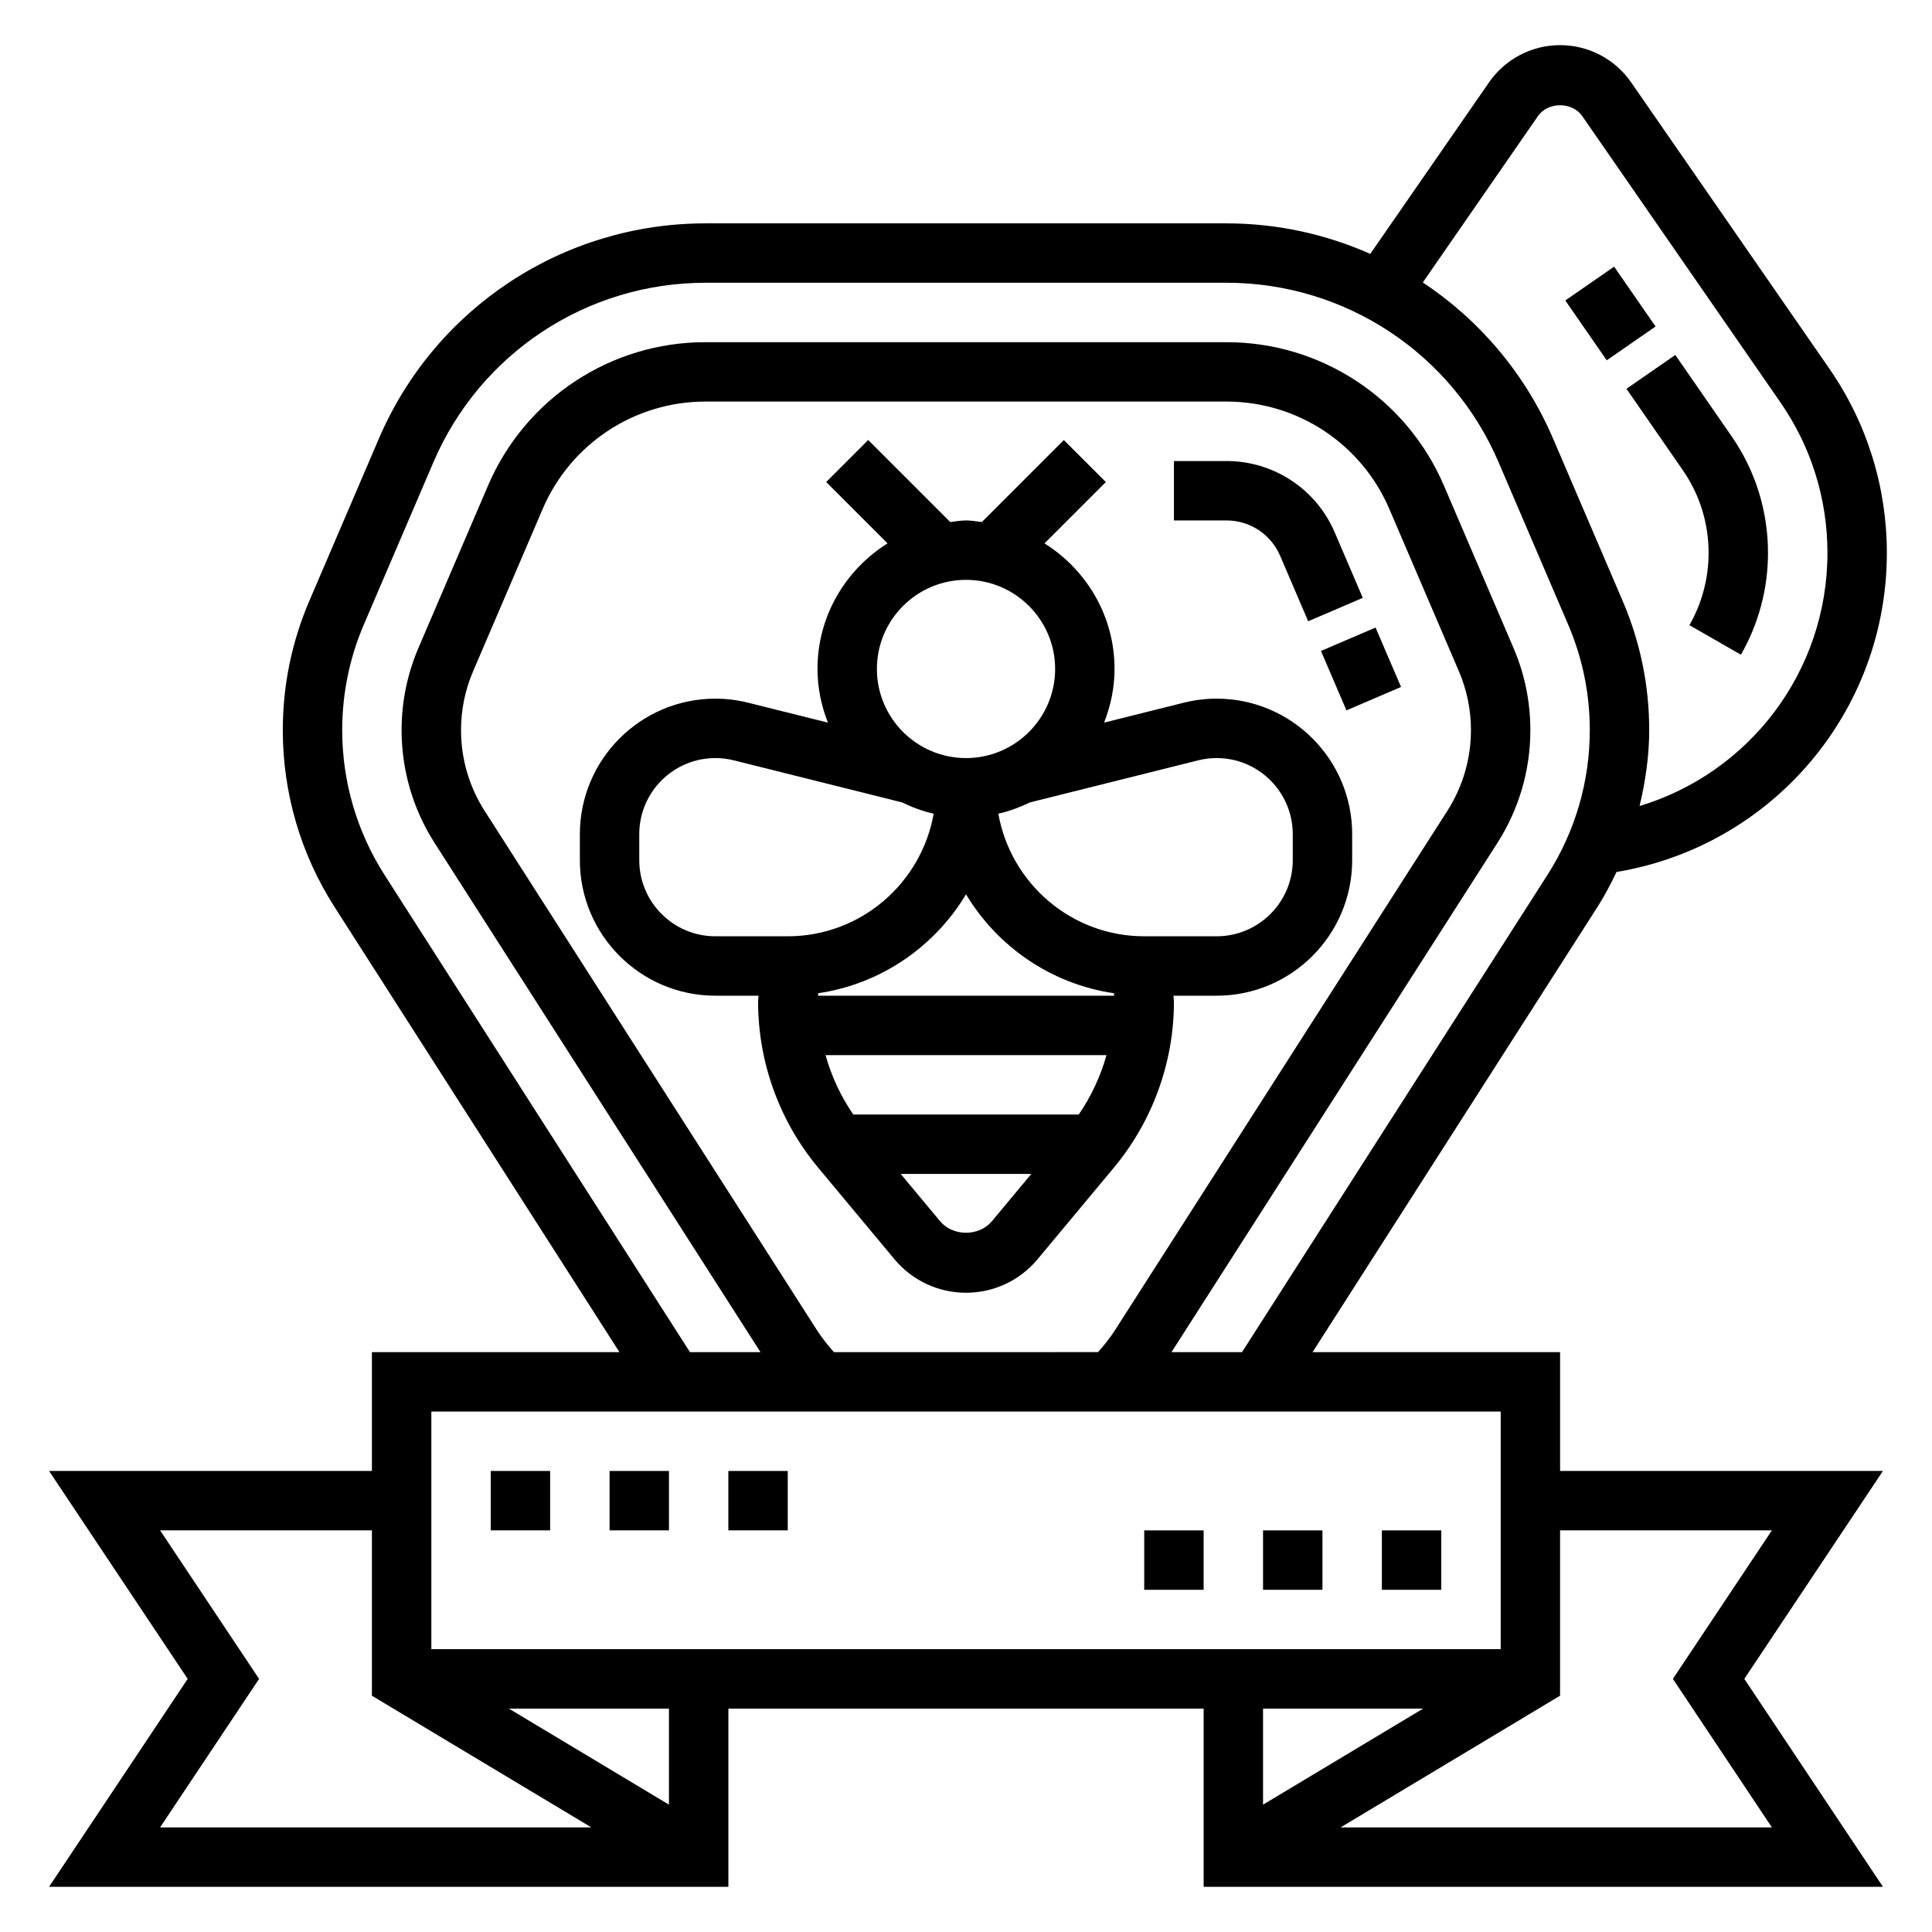 <?xml version="1.0" encoding="UTF-8"?>
<!-- Uploaded to: SVG Repo, www.svgrepo.com, Generator: SVG Repo Mixer Tools -->
<svg fill="#000000" width="800px" height="800px" version="1.1" viewBox="144 144 512 512" xmlns="http://www.w3.org/2000/svg">
 <g>
  <path d="m483.25 291.29 7.43 17.352 14.469-6.203-7.43-17.344c-4.914-11.492-16.18-18.914-28.672-18.914h-13.941v15.742h13.941c6.188 0 11.762 3.676 14.203 9.367z"/>
  <path d="m494.07 316.51 14.469-6.203 6.75 15.742-14.469 6.203z"/>
  <path d="m439.18 453.45c10.266-12.32 15.926-27.945 15.926-43.988 0-0.527-0.109-1.055-0.125-1.59h11.445c19.809 0 35.914-16.105 35.914-35.914v-6.902c0-19.797-16.105-35.906-35.914-35.906-2.945 0-5.871 0.363-8.707 1.07l-21.121 5.281c1.727-4.422 2.766-9.191 2.766-14.223 0-14.051-7.461-26.316-18.562-33.273l16.254-16.254-11.133-11.133-21.734 21.734c-1.391-0.156-2.754-0.434-4.184-0.434-1.434 0-2.793 0.277-4.188 0.426l-21.734-21.734-11.133 11.133 16.254 16.254c-11.098 6.965-18.562 19.23-18.562 33.281 0 5.031 1.031 9.801 2.762 14.227l-21.113-5.273c-2.84-0.719-5.773-1.082-8.711-1.082-19.805 0-35.91 16.109-35.91 35.914v6.902c0 19.801 16.105 35.906 35.91 35.906h11.445c-0.016 0.527-0.125 1.055-0.125 1.59 0 16.043 5.66 31.668 15.926 43.988l20.215 24.262c4.707 5.644 11.617 8.879 18.965 8.879 7.344 0 14.258-3.234 18.957-8.879zm-69.051-14.09c-3.32-4.832-5.785-10.133-7.352-15.742h74.453c-1.566 5.613-4.039 10.91-7.352 15.742zm29.875-58.355c8.32 13.863 22.539 23.758 39.188 26.215 0.008 0.219 0.047 0.434 0.055 0.652h-78.477c0.008-0.219 0.039-0.434 0.055-0.652 16.641-2.457 30.859-12.344 39.18-26.215zm61.543-35.512c1.59-0.395 3.234-0.598 4.879-0.598 11.125 0 20.168 9.043 20.168 20.168v6.902c0 11.117-9.043 20.16-20.168 20.16h-19.191c-19.348 0-35.395-14.066-38.668-32.488 2.953-0.66 5.731-1.707 8.391-2.992zm-61.543-47.828c13.02 0 23.617 10.598 23.617 23.617s-10.598 23.617-23.617 23.617-23.617-10.598-23.617-23.617c0-13.023 10.594-23.617 23.617-23.617zm-86.594 74.293v-6.902c0-11.117 9.047-20.16 20.168-20.16 1.645 0 3.289 0.203 4.887 0.605l44.578 11.141c2.66 1.281 5.441 2.34 8.391 3-3.269 18.418-19.312 32.484-38.664 32.484h-19.191c-11.121 0-20.168-9.043-20.168-20.168zm79.727 95.68-10.445-12.535h34.613l-10.438 12.531c-3.41 4.078-10.32 4.078-13.73 0.004z"/>
  <path d="m557.44 533.82v-31.488h-65.598l75.5-117.97c1.914-2.984 3.527-6.117 5.055-9.281 41.141-6.848 71.637-42.352 71.637-84.555 0-17.547-5.273-34.441-15.266-48.871l-52.5-75.832c-4.269-6.172-11.309-9.863-18.828-9.863s-14.555 3.691-18.828 9.863l-31.473 45.453c-11.77-5.203-24.688-8.082-38.094-8.082h-138.09c-37.723 0-71.707 22.402-86.562 57.078l-18.422 42.98c-4.664 10.887-7.027 22.414-7.027 34.254 0 16.641 4.738 32.844 13.715 46.863l75.5 117.96h-65.598v31.488h-85.562l36.738 55.105-36.738 55.105 180.03-0.004v-47.23h125.95v47.23h180.02l-36.738-55.105 36.738-55.105zm-5.879-359.04c2.668-3.848 9.094-3.856 11.762 0l52.5 75.84c8.16 11.773 12.469 25.574 12.469 39.902 0 31.41-20.688 58.324-49.789 67.078 1.562-6.566 2.555-13.273 2.555-20.098 0-11.84-2.363-23.355-7.031-34.242l-18.422-42.98c-7.398-17.27-19.555-31.496-34.543-41.43zm-305.65 201.09c-7.344-11.477-11.223-24.75-11.223-38.367 0-9.691 1.938-19.129 5.754-28.039l18.422-42.98c12.379-28.887 40.672-47.551 72.09-47.551h138.08c31.418 0 59.719 18.664 72.094 47.539l18.422 42.98c3.824 8.914 5.762 18.352 5.762 28.051 0 13.625-3.883 26.898-11.227 38.375l-80.934 126.45h-18.688l86.363-134.94c5.715-8.938 8.738-19.273 8.738-29.883 0-7.551-1.512-14.902-4.488-21.836l-18.422-42.98c-9.891-23.094-32.508-38.008-57.613-38.008h-138.09c-25.113 0-47.727 14.918-57.617 38l-18.422 42.98c-2.973 6.941-4.484 14.293-4.484 21.844 0 10.613 3.023 20.949 8.746 29.883l86.363 134.94h-18.688zm119.09 126.46c-1.637-1.852-3.195-3.793-4.543-5.894l-88.023-137.54c-4.094-6.398-6.258-13.801-6.258-21.395 0-5.406 1.078-10.668 3.211-15.633l18.422-42.98c7.406-17.297 24.348-28.469 43.145-28.469h138.08c18.805 0 35.746 11.172 43.148 28.457l18.422 42.98c2.133 4.969 3.211 10.234 3.211 15.633 0 7.598-2.164 14.996-6.258 21.402l-88.02 137.54c-1.348 2.109-2.906 4.047-4.543 5.894zm176.7 15.742v62.977h-283.39v-62.977zm-329.04 70.848-26.238-39.359h56.137v43.816l58.172 34.906h-114.31zm108.62 33.332-42.422-25.457h42.422zm199.86-25.457-42.422 25.457v-25.457zm92.434 31.488h-114.31l58.172-34.906v-43.816h56.137l-26.238 39.359z"/>
  <path d="m589.93 268.55c4.496 6.488 6.867 14.082 6.867 21.98 0 6.723-1.762 13.344-5.086 19.145l13.648 7.832c4.699-8.18 7.18-17.508 7.18-26.977 0-11.117-3.336-21.812-9.668-30.945l-14.895-21.516-12.949 8.965z"/>
  <path d="m558.82 223.63 12.941-8.965 10.98 15.855-12.941 8.965z"/>
  <path d="m274.05 533.82h15.742v15.742h-15.742z"/>
  <path d="m305.54 533.82h15.742v15.742h-15.742z"/>
  <path d="m337.02 533.82h15.742v15.742h-15.742z"/>
  <path d="m447.23 549.57h15.742v15.742h-15.742z"/>
  <path d="m478.72 549.57h15.742v15.742h-15.742z"/>
  <path d="m510.21 549.57h15.742v15.742h-15.742z"/>
 </g>
</svg>